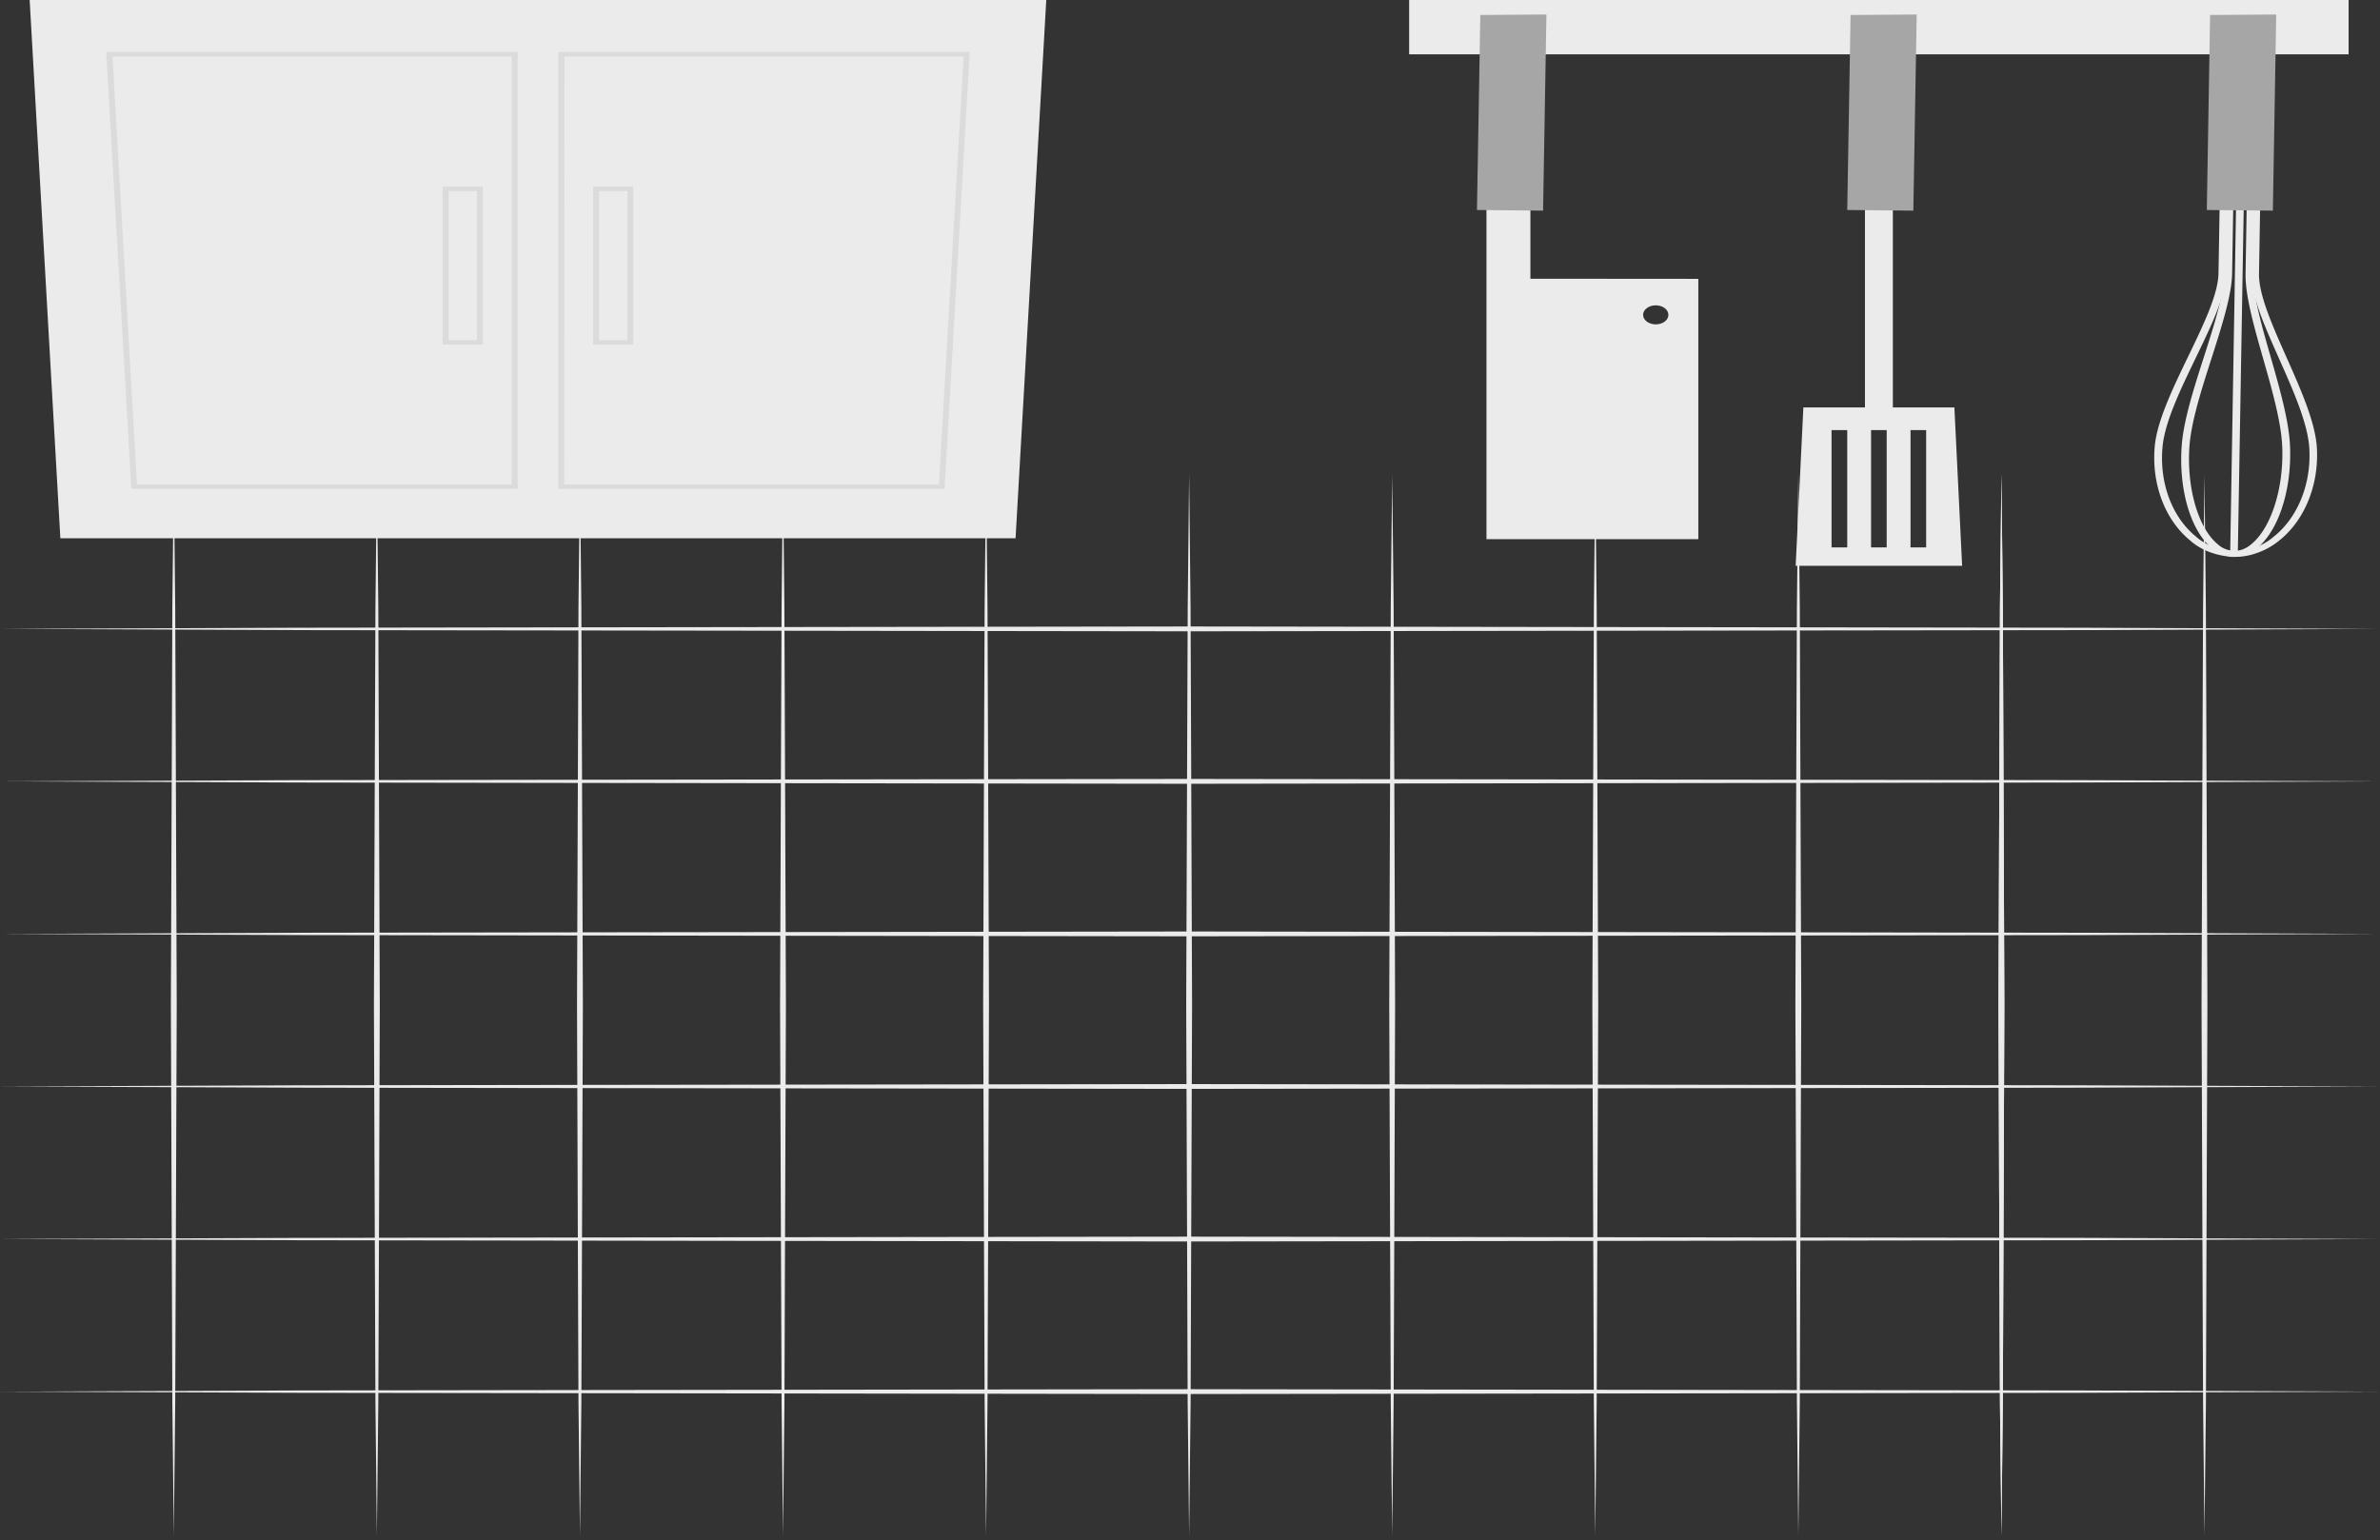 <svg xmlns="http://www.w3.org/2000/svg" fill="none" viewBox="0 0 482 312">
  <rect x="0" y="0" width="482" height="312" fill="#333333" stroke="none"/>
  <path d="M0 158.277l60.206-.245 60.206-.088 120.412-.157 120.413.157 60.206.088 60.206.245-60.206.234-60.206.089-120.413.166-120.412-.166-60.206-.089L0 158.277zm0 30.9l60.206-.235 60.206-.088 120.412-.167 120.413.167 60.206.088 60.206.235-60.206.244-60.206.079-120.413.166-120.412-.166-60.206-.088L0 189.177zm0-61.785l60.206-.235 60.206-.088 120.412-.166 120.413.166 60.206.088 60.206.235-60.206.245-60.206.078-120.413.166-120.412-.166-60.206-.078L0 127.392zm0 92.688l60.206-.235 60.206-.088 120.412-.157 120.413.157 60.206.088 60.206.235-60.206.244-60.206.089-120.413.156-120.412-.156-60.206-.089L0 220.08zm0 30.911l60.206-.235 60.206-.088 120.412-.166 120.413.166 60.206.078 60.206.245-60.206.235-60.206.088-120.413.167-120.412-.167-60.206-.088L0 250.991zm0 30.902l60.206-.235 60.206-.088 120.412-.167 120.413.167 60.206.088 60.206.235-60.206.244-60.206.088-120.413.157-120.412-.166-60.206-.079L0 281.893z" fill="#EBEBEB"/>
  <path d="M281.945 96.056l.297 26.872.107 26.871.19 53.743-.19 53.752-.107 26.872-.297 26.871-.286-26.871-.107-26.872-.202-53.752.202-53.743.107-26.871.286-26.872zm-41.121 0l.286 26.872.107 26.871.202 53.743-.202 53.752-.095 26.872-.298 26.871-.297-26.871-.095-26.872-.202-53.752.202-53.743.107-26.871.285-26.872zm-41.12 0l.285 26.872.107 26.871.191 53.743-.191 53.752-.107 26.872-.285 26.871-.297-26.871-.107-26.872-.191-53.752.191-53.743.107-26.871.297-26.872zm-41.132 0l.285 26.872.107 26.871.202 53.743-.202 53.752-.095 26.872-.297 26.871-.286-26.871-.107-26.872-.202-53.752.202-53.743.107-26.871.286-26.872zm246.758 0l.285 26.872.107 26.871.202 53.743-.202 53.752-.107 26.872-.285 26.871-.298-26.871-.107-26.872-.19-53.752.202-53.743.095-26.871.298-26.872zm-41.133 0l.298 26.872.095 26.871.202 53.743-.202 53.752-.095 26.872-.298 26.871-.285-26.871-.107-26.872-.202-53.752.202-53.743.107-26.871.285-26.872zm-41.12 0l.285 26.872.108 26.871.202 53.743-.202 53.752-.108 26.872-.285 26.871-.297-26.871-.095-26.872-.203-53.752.203-53.743.107-26.871.285-26.872zm123.373 0l.286 26.872.107 26.871.202 53.743-.202 53.752-.096 26.872-.297 26.871-.285-26.871-.107-26.872-.202-53.752.202-53.743.107-26.871.285-26.872z" fill="#EBEBEB"/>
  <path d="M405.33 96.056l.285 26.872.107 26.871.202 53.743-.202 53.752-.107 26.872-.285 26.871-.298-26.871-.107-26.872-.19-53.752.202-53.743.095-26.871.298-26.872zm-287.879 0l.286 26.872.107 26.871.202 53.743-.202 53.752-.107 26.872-.286 26.871-.297-26.871-.107-26.872-.19-53.752.202-53.743.095-26.871.297-26.872zm-41.132 0l.297 26.872.095 26.871.203 53.743-.19 53.752-.108 26.872-.297 26.871-.285-26.871-.108-26.872-.202-53.752.203-53.743.106-26.871.286-26.872zm-41.12 0l.285 26.872.107 26.871.202 53.743-.202 53.752-.107 26.872-.285 26.871-.298-26.871-.095-26.872-.202-53.752.202-53.743.095-26.871.297-26.872zM475.643 0H285.381v11h190.262V0z" fill="#EBEBEB"/>
  <path d="M452.42 112.801a15.678 15.678 0 01-4.915-.969c-1.531-.575-2.887-1.383-3.98-2.373-5.125-4.2-7.848-11.537-7.135-19.133.499-5.147 3.686-11.742 6.766-18.122 3.08-6.38 6.065-12.583 6.136-16.818l.856-50.044h4.079v1.171h-2.521l-.832 48.872c-.072 4.469-3.068 10.635-6.231 17.203-3.045 6.3-6.184 12.823-6.671 17.81-.714 7.283 1.855 14.298 6.706 18.248.951.871 2.133 1.584 3.469 2.095 1.337.51 2.799.807 4.296.872l-.023 1.188zm3.638-.456a13.641 13.641 0 01-3.567.456v-1.171a13.842 13.842 0 004.322-.789c1.353-.484 2.557-1.174 3.538-2.025 4.983-3.879 7.789-10.822 7.325-18.114-.321-4.996-3.234-11.573-6.064-17.935-2.949-6.631-5.732-12.886-5.649-17.319l.833-48.872h-2.521V5.405h4.067l-.845 50.043c-.071 4.227 2.664 10.393 5.565 16.925 2.902 6.533 5.815 13.101 6.148 18.248.476 7.614-2.497 14.888-7.765 18.99-1.489 1.213-3.333 2.149-5.387 2.734z" fill="#EBEBEB"/>
  <path d="M452.42 112.801a7.726 7.726 0 01-2.407-.49 6.125 6.125 0 01-1.946-1.172c-4.352-3.485-6.861-11.823-6.231-20.75.345-5.111 2.462-11.715 4.507-18.096 2.045-6.38 4.055-12.627 4.126-16.898l.845-50.043h2.937v1.17h-1.368l-.832 48.873c-.083 4.396-2.069 10.598-4.162 17.157-2.033 6.327-4.126 12.877-4.483 17.873-.583 8.49 1.807 16.675 5.815 19.883.395.371.887.677 1.445.9a5.843 5.843 0 001.801.396l-.047 1.197z" fill="#EBEBEB"/>
  <path d="M454.144 112.587a6.65 6.65 0 01-1.724.214h-.773l1.819-107.414h3.71l-.856 50.043c-.071 4.272 1.689 10.438 3.567 16.98 1.879 6.54 3.722 13.055 3.901 18.184.321 8.937-2.462 17.221-6.933 20.625-.757.602-1.683 1.069-2.711 1.368zm-.928-1.019c.964-.205 1.833-.607 2.509-1.162 4.115-3.145 6.79-11.269 6.481-19.776-.178-5.013-2.045-11.617-3.864-17.962-1.879-6.604-3.651-12.832-3.568-17.229l.821-48.873h-.583l-1.796 105.002z" fill="#EBEBEB"/>
  <path d="M447.592 3.037l-.666 39.499 13.378.134.678-39.732-13.39.099z" fill="#A6A6A6"/>
  <path d="M383.343 31.222h-5.649v53.654h5.649V31.222z" fill="#EBEBEB"/>
  <path d="M395.805 82.535H365.22l-1.558 32.073h33.712l-1.569-32.073zm-21.702 28.355h-3.175V87.12h3.175v23.77zm7.991 0h-3.163V87.12h3.163v23.77zm7.991 0h-3.163V87.12h3.163v23.77z" fill="#EBEBEB"/>
  <path d="M374.781 3.037l-.678 39.499 13.39.134.677-39.732-13.389.099z" fill="#A6A6A6"/>
  <path d="M309.937 56.459V30.758h-8.895v78.452h42.904V56.486l-34.009-.027zm25.388 9.24a3.184 3.184 0 01-1.421-.325c-.421-.211-.749-.512-.942-.863a1.481 1.481 0 01-.143-1.112c.099-.373.344-.715.703-.983.358-.268.815-.45 1.312-.524a3.348 3.348 0 011.478.113c.467.147.865.395 1.145.712.279.317.427.69.425 1.07 0 .251-.066.5-.195.733a1.984 1.984 0 01-.555.622 2.717 2.717 0 01-.829.414c-.31.096-.643.144-.978.143z" fill="#EBEBEB"/>
  <path d="M299.794 3.037l-.678 39.499 13.39.134.677-39.732-13.389.099z" fill="#A6A6A6"/>
  <path d="M12.224 109.031h193.449L211.893 0H6.005l6.22 109.031z" fill="#EBEBEB"/>
  <path d="M104.834 99.02H26.601l-5.09-88.468h83.323V99.02zm-77.091-.894h75.902v-86.68H22.784l4.959 86.68z" fill="#DBDBDB"/>
  <path d="M97.783 69.782h-8.134V37.817h8.134v31.965zm-6.945-.893h5.756V38.71h-5.756v30.178zM191.297 99.02h-78.234V10.552h83.323l-5.089 88.468zm-77.045-.894h75.903l4.995-86.68h-80.862l-.036 86.68z" fill="#DBDBDB"/>
  <path d="M128.249 69.782h-8.134V37.817h8.134v31.965zm-6.945-.893h5.755V38.71h-5.755v30.178z" fill="#DBDBDB"/>
</svg>
